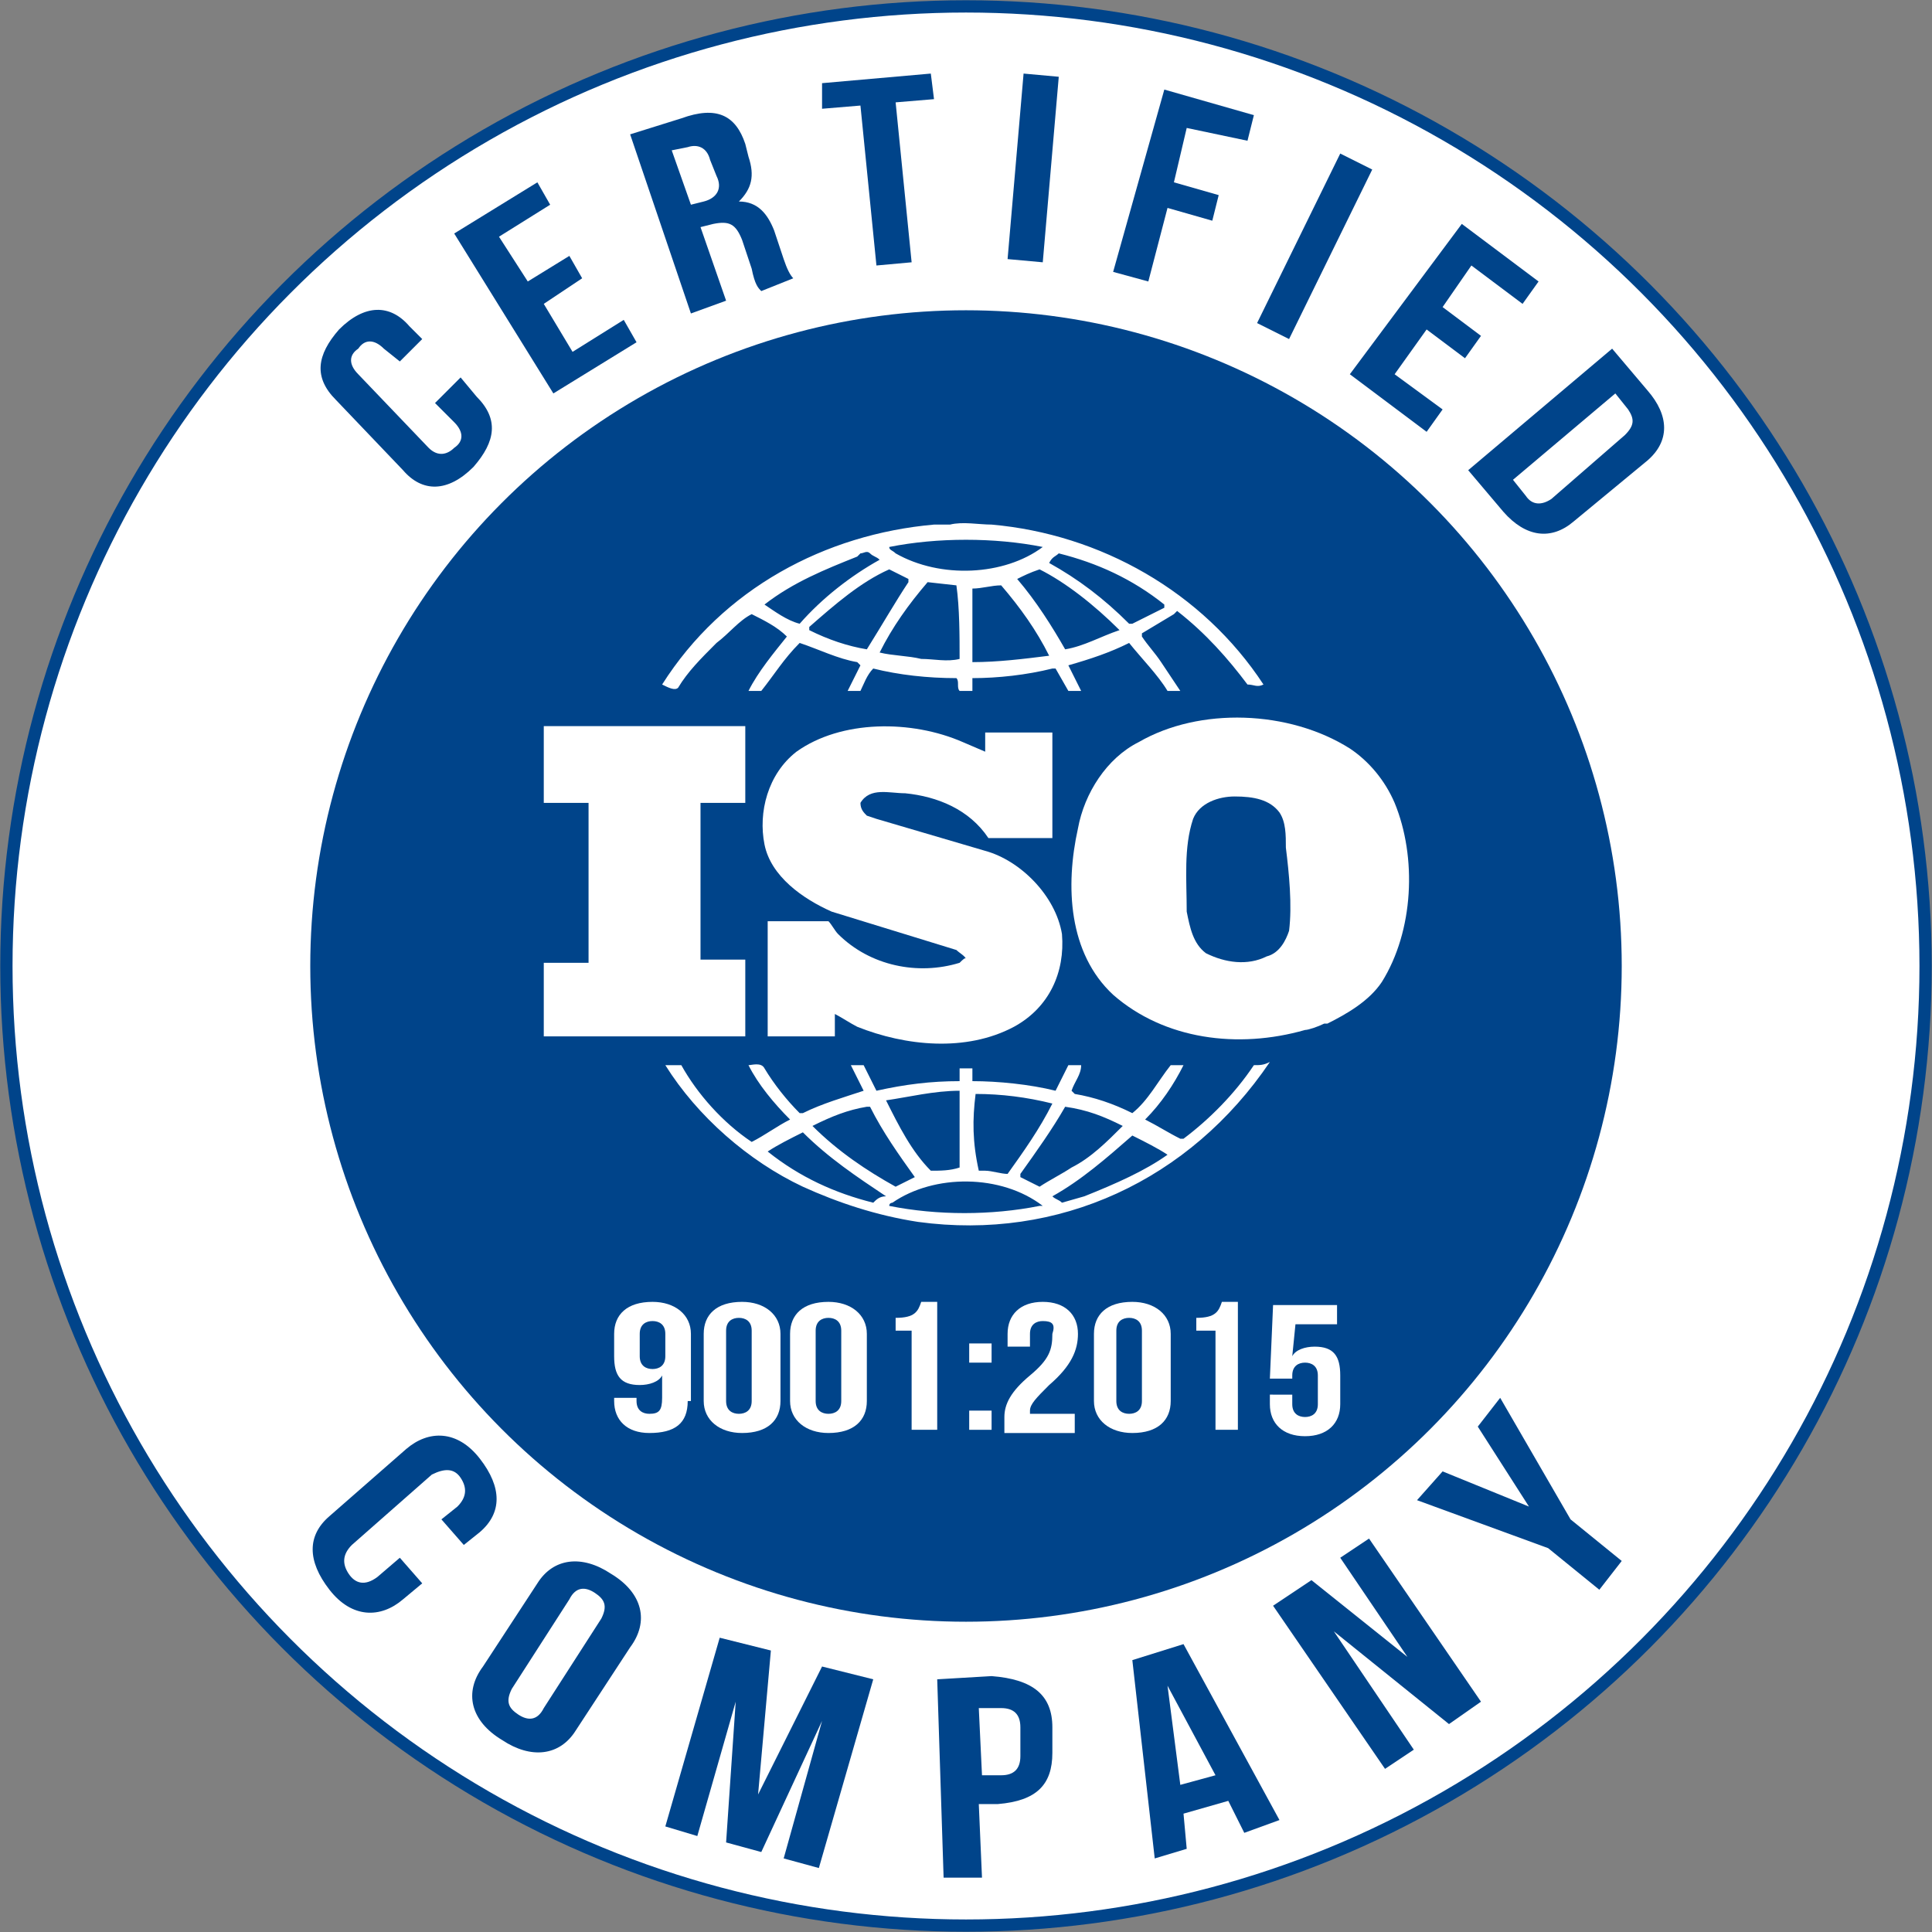 <?xml version="1.0" encoding="utf-8"?>
<!-- Generator: Adobe Illustrator 27.0.0, SVG Export Plug-In . SVG Version: 6.00 Build 0)  -->
<svg version="1.0" id="Layer_1" xmlns="http://www.w3.org/2000/svg" xmlns:xlink="http://www.w3.org/1999/xlink" x="0px" y="0px"
	 width="60.4px" height="60.4px" viewBox="0 0 60.4 60.4" style="enable-background:new 0 0 60.4 60.4;" xml:space="preserve">
<rect x="0" y="0" width="60.4" height="60.4" fill="#808080" stroke="none"/>
<style type="text/css">
	.st0{fill:#FFFFFF;stroke:#00448A;stroke-width:0.384;stroke-miterlimit:10;}
	.st1{fill:#00448A;}
	.st2{fill:#FFFFFF;}
</style>
<g>
	<circle class="st0" cx="30.2" cy="30.2" r="30"/>
	<circle class="st1" cx="30.2" cy="30.2" r="20.5"/>
	<g>
		<path class="st2" d="M43.6,25.1c-0.3-0.7-0.8-1.3-1.4-1.7c-1.9-1.2-4.7-1.3-6.6-0.2c-1,0.5-1.7,1.6-1.9,2.7
			c-0.4,1.8-0.3,3.9,1.1,5.2c1.6,1.4,3.9,1.7,6,1.1c0.1,0,0.4-0.1,0.6-0.2l0.1,0c0.6-0.3,1.3-0.7,1.7-1.3
			C44.2,29.1,44.3,26.8,43.6,25.1z M40.3,29.1c-0.1,0.3-0.3,0.7-0.7,0.8c-0.6,0.3-1.3,0.2-1.9-0.1c-0.4-0.3-0.5-0.8-0.6-1.3
			c0-1-0.1-2,0.2-2.9c0.2-0.5,0.8-0.7,1.3-0.7c0.6,0,1.1,0.1,1.4,0.5c0.2,0.3,0.2,0.7,0.2,1.1C40.3,27.3,40.4,28.3,40.3,29.1z"/>
		<path class="st2" d="M23.4,30c-0.5,0-1,0-1.5,0l0-4.9l0,0l1.4,0c0-0.8,0-1.7,0-2.4l-5.4,0l-0.9,0c0,0.7,0,1.6,0,2.4
			c0.5,0,0.9,0,1.4,0v4.8l0,0.2l-1.4,0c0,0.8,0,1.5,0,2.3h6.3V30z"/>
		<path class="st2" d="M39.2,33.3c-0.6,0.9-1.4,1.7-2.2,2.3c0,0-0.1,0-0.1,0c-0.4-0.2-0.7-0.4-1.1-0.6c0.5-0.5,0.9-1.1,1.2-1.7h-0.4
			c-0.4,0.5-0.7,1.1-1.2,1.5c-0.6-0.3-1.2-0.5-1.8-0.6l-0.1-0.1c0.1-0.3,0.3-0.5,0.3-0.8h-0.4l-0.4,0.8c-0.8-0.2-1.8-0.3-2.6-0.3
			c0-0.1,0-0.3,0-0.4H30c0,0.2,0,0.3,0,0.4c-0.9,0-1.7,0.1-2.6,0.3L27,33.3c-0.1,0-0.3,0-0.4,0l0.4,0.8l0,0
			c-0.6,0.2-1.3,0.4-1.9,0.7l-0.1,0c-0.4-0.4-0.8-0.9-1.1-1.4c-0.1-0.2-0.4-0.1-0.5-0.1c0.3,0.6,0.8,1.2,1.3,1.7
			c-0.4,0.2-0.8,0.5-1.2,0.7c-0.9-0.6-1.7-1.5-2.2-2.4c-0.2,0-0.3,0-0.5,0c1,1.6,2.6,3,4.3,3.8c0,0,0,0,0,0c0,0,0,0,0,0
			c1.1,0.5,2.3,0.9,3.6,1.1c4.4,0.6,8.5-1.3,11-5C39.5,33.3,39.4,33.3,39.2,33.3z M33.3,34.6L33.3,34.6c0.7,0.1,1.2,0.3,1.8,0.6
			c-0.5,0.5-1,1-1.6,1.3c-0.3,0.2-0.7,0.4-1,0.6l-0.6-0.3l0-0.1C32.4,36,32.9,35.3,33.3,34.6z M30.5,34.2c0.8,0,1.6,0.1,2.4,0.3l0,0
			c-0.4,0.8-0.9,1.5-1.4,2.2c-0.2,0-0.5-0.1-0.7-0.1l-0.2,0C30.4,35.7,30.4,35,30.5,34.2z M27.7,34.4c0.7-0.1,1.5-0.3,2.3-0.3l0,2.4
			c-0.3,0.1-0.6,0.1-0.9,0.1C28.5,36,28.1,35.2,27.7,34.4L27.7,34.4z M25.4,35.2c0.6-0.3,1.1-0.5,1.7-0.6l0.1,0
			c0.4,0.8,0.9,1.5,1.4,2.2c-0.2,0.1-0.4,0.2-0.6,0.3C27.1,36.6,26.2,36,25.4,35.2L25.4,35.2z M27.3,37.6c-1.2-0.3-2.3-0.8-3.3-1.6
			v0c0.3-0.2,0.7-0.4,1.1-0.6c0.8,0.8,1.7,1.4,2.6,2C27.5,37.4,27.4,37.5,27.3,37.6z M32.5,37.7c-1.5,0.3-3.2,0.3-4.7,0
			c0-0.1,0.1-0.1,0.1-0.1c1.3-0.9,3.4-0.9,4.7,0.1C32.7,37.7,32.6,37.7,32.5,37.7z M33.9,37.4l-0.7,0.2c-0.1-0.1-0.2-0.1-0.3-0.2
			l0,0c0.9-0.5,1.7-1.2,2.5-1.9c0.4,0.2,0.8,0.4,1.1,0.6C35.8,36.6,34.9,37,33.9,37.4z"/>
		<path class="st2" d="M21.2,21.5c0.3-0.5,0.7-0.9,1.2-1.4c0.4-0.3,0.7-0.7,1.1-0.9c0.4,0.2,0.8,0.4,1.1,0.7
			c-0.4,0.5-0.9,1.1-1.2,1.7c0.1,0,0.3,0,0.4,0c0.4-0.5,0.7-1,1.2-1.5c0.6,0.2,1.2,0.5,1.8,0.6l0.1,0.1l-0.4,0.8c0.2,0,0.3,0,0.4,0
			c0.1-0.2,0.2-0.5,0.4-0.7c0.8,0.2,1.7,0.3,2.6,0.3c0.1,0.1,0,0.3,0.1,0.4h0.4c0-0.1,0-0.3,0-0.4c0.8,0,1.7-0.1,2.5-0.3l0.1,0
			l0.4,0.7c0.1,0,0.3,0,0.4,0l-0.4-0.8l0,0c0.7-0.2,1.3-0.4,1.9-0.7c0.4,0.5,0.9,1,1.2,1.5c0.2,0,0.3,0,0.4,0
			c-0.2-0.3-0.4-0.6-0.6-0.9c-0.2-0.3-0.4-0.5-0.6-0.8v-0.1l1-0.6l0.1-0.1c0.9,0.7,1.6,1.5,2.2,2.3c0.2,0,0.3,0.1,0.5,0
			c-1.9-2.9-5.1-4.7-8.5-5l0,0l0,0c-0.4,0-0.9-0.1-1.3,0c-0.2,0-0.3,0-0.5,0c-3.4,0.3-6.6,2-8.5,5C20.9,21.5,21.1,21.6,21.2,21.5z
			 M27.1,20.3L27.1,20.3c-0.6-0.1-1.2-0.3-1.8-0.6l0-0.1c0.8-0.7,1.6-1.4,2.5-1.8c0.2,0.1,0.4,0.2,0.6,0.3l0,0.1
			C28,18.8,27.6,19.5,27.1,20.3z M30,20.6c-0.4,0.1-0.8,0-1.2,0c-0.4-0.1-0.9-0.1-1.3-0.2c0.4-0.8,0.9-1.5,1.5-2.2l0.9,0.1
			C30,19,30,19.9,30,20.6z M30.4,20.7c0-0.7,0-1.6,0-2.3c0.3,0,0.6-0.1,0.9-0.1c0.6,0.7,1.1,1.4,1.5,2.2
			C32,20.6,31.2,20.7,30.4,20.7z M35,19.7c-0.6,0.2-1.1,0.5-1.7,0.6c-0.4-0.7-0.9-1.5-1.5-2.2c0.2-0.1,0.4-0.2,0.7-0.3
			C33.3,18.2,34.2,18.9,35,19.7L35,19.7z M33.1,17.3c1.2,0.3,2.3,0.8,3.3,1.6l0,0.1l-1,0.5h-0.1c-0.8-0.8-1.6-1.4-2.5-1.9
			C32.9,17.4,33,17.4,33.1,17.3z M32.6,17.1L32.6,17.1c-1.2,0.9-3.2,1-4.6,0.2c-0.1-0.1-0.2-0.1-0.2-0.2
			C29.3,16.8,31.1,16.8,32.6,17.1z M23.9,18.9c0.9-0.7,1.9-1.1,2.9-1.5c0,0,0.1-0.1,0.1-0.1v0c0.1,0,0.2-0.1,0.3,0
			c0.1,0.1,0.2,0.1,0.3,0.2c-0.9,0.5-1.8,1.2-2.5,2C24.6,19.4,24.2,19.1,23.9,18.9L23.9,18.9z"/>
		<path class="st2" d="M30,30.1c-1.3,0.4-2.8,0.1-3.8-0.9c-0.1-0.1-0.2-0.3-0.3-0.4l-1.9,0c0,1.1,0,2.4,0,3.6l2.1,0l0-0.7
			c0.2,0.1,0.5,0.3,0.7,0.4c1.5,0.6,3.4,0.8,4.9,0c1.1-0.6,1.6-1.7,1.5-2.9c-0.2-1.2-1.3-2.3-2.4-2.6l-3.4-1l-0.3-0.1
			c-0.1-0.1-0.2-0.2-0.2-0.4c0.3-0.5,0.9-0.3,1.4-0.3c1,0.1,2,0.5,2.6,1.4c0.6,0,1.4,0,2,0c0-1.1,0-2.2,0-3.3c-0.6,0-1.4,0-2.1,0
			c0,0.2,0,0.4,0,0.6l-0.7-0.3c-1.6-0.7-3.8-0.7-5.2,0.3c-0.9,0.7-1.2,1.9-1,2.9c0.2,1,1.2,1.7,2.1,2.1c1.3,0.4,2.6,0.8,3.9,1.2
			c0.1,0.1,0.3,0.2,0.3,0.3C30.2,29.9,30.1,30,30,30.1z"/>
	</g>
	<g>
		<path class="st2" d="M21.5,43.8c0,0.7-0.4,1-1.2,1c-0.7,0-1.1-0.4-1.1-1v-0.1h0.7v0.1c0,0.3,0.2,0.4,0.4,0.4
			c0.3,0,0.4-0.1,0.4-0.5V43h0c-0.1,0.2-0.4,0.3-0.7,0.3c-0.6,0-0.8-0.3-0.8-0.9v-0.7c0-0.6,0.4-1,1.2-1c0.7,0,1.2,0.4,1.2,1V43.8z
			 M20.8,42.4v-0.7c0-0.3-0.2-0.4-0.4-0.4c-0.2,0-0.4,0.1-0.4,0.4v0.7c0,0.3,0.2,0.4,0.4,0.4C20.6,42.8,20.8,42.7,20.8,42.4z"/>
		<path class="st2" d="M22,41.7c0-0.6,0.4-1,1.2-1c0.7,0,1.2,0.4,1.2,1v2.1c0,0.6-0.4,1-1.2,1c-0.7,0-1.2-0.4-1.2-1V41.7z
			 M22.7,43.8c0,0.3,0.2,0.4,0.4,0.4s0.4-0.1,0.4-0.4v-2.2c0-0.3-0.2-0.4-0.4-0.4s-0.4,0.1-0.4,0.4V43.8z"/>
		<path class="st2" d="M24.7,41.7c0-0.6,0.4-1,1.2-1c0.7,0,1.2,0.4,1.2,1v2.1c0,0.6-0.4,1-1.2,1c-0.7,0-1.2-0.4-1.2-1V41.7z
			 M25.5,43.8c0,0.3,0.2,0.4,0.4,0.4s0.4-0.1,0.4-0.4v-2.2c0-0.3-0.2-0.4-0.4-0.4s-0.4,0.1-0.4,0.4V43.8z"/>
		<path class="st2" d="M28,41.2c0.6,0,0.7-0.2,0.8-0.5h0.5v4h-0.8v-3.1H28V41.2z"/>
		<path class="st2" d="M31,42v0.6h-0.7V42H31z M31,44.1v0.6h-0.7v-0.6H31z"/>
		<path class="st2" d="M32.6,41.3c-0.2,0-0.4,0.1-0.4,0.4v0.4h-0.7v-0.4c0-0.6,0.4-1,1.1-1c0.7,0,1.1,0.4,1.1,1c0,0.5-0.2,1-0.9,1.6
			c-0.4,0.4-0.6,0.6-0.6,0.8c0,0,0,0.1,0,0.1h1.4v0.6h-2.2v-0.5c0-0.4,0.2-0.8,0.8-1.3c0.6-0.5,0.7-0.8,0.7-1.3
			C33,41.4,32.9,41.3,32.6,41.3z"/>
		<path class="st2" d="M34.2,41.7c0-0.6,0.4-1,1.2-1c0.7,0,1.2,0.4,1.2,1v2.1c0,0.6-0.4,1-1.2,1c-0.7,0-1.2-0.4-1.2-1V41.7z
			 M34.9,43.8c0,0.3,0.2,0.4,0.4,0.4s0.4-0.1,0.4-0.4v-2.2c0-0.3-0.2-0.4-0.4-0.4s-0.4,0.1-0.4,0.4V43.8z"/>
		<path class="st2" d="M37.4,41.2c0.6,0,0.7-0.2,0.8-0.5h0.5v4H38v-3.1h-0.6V41.2z"/>
		<path class="st2" d="M40.4,43.5v0.4c0,0.3,0.2,0.4,0.4,0.4c0.2,0,0.4-0.1,0.4-0.4v-0.9c0-0.3-0.2-0.4-0.4-0.4
			c-0.2,0-0.4,0.1-0.4,0.4v0.1h-0.7l0.1-2.3h2v0.6h-1.3l-0.1,1h0c0.1-0.2,0.4-0.3,0.7-0.3c0.6,0,0.8,0.3,0.8,0.9v0.9
			c0,0.6-0.4,1-1.1,1c-0.7,0-1.1-0.4-1.1-1v-0.3H40.4z"/>
	</g>
	<g>
		<path class="st1" d="M14.4,11.8l0.5,0.6c0.7,0.7,0.6,1.4-0.1,2.2c-0.8,0.8-1.6,0.8-2.2,0.1l-2.1-2.2c-0.7-0.7-0.6-1.4,0.1-2.2
			c0.8-0.8,1.6-0.8,2.2-0.1l0.4,0.4l-0.7,0.7L12,10.9c-0.3-0.3-0.6-0.3-0.8,0c-0.3,0.2-0.3,0.5,0,0.8l2.2,2.3c0.3,0.3,0.6,0.2,0.8,0
			c0.3-0.2,0.3-0.5,0-0.8l-0.6-0.6L14.4,11.8z"/>
		<path class="st1" d="M16.5,8.8l1.3-0.8l0.4,0.7L17,9.5l0.9,1.5l1.6-1l0.4,0.7l-2.6,1.6l-3.1-5l2.6-1.6l0.4,0.7l-1.6,1L16.5,8.8z"
			/>
		<path class="st1" d="M23.8,9.1c-0.1-0.1-0.2-0.2-0.3-0.7l-0.3-0.9c-0.2-0.5-0.4-0.6-0.9-0.5l-0.4,0.1l0.8,2.3l-1.1,0.4l-1.9-5.6
			l1.6-0.5c1.1-0.4,1.7-0.1,2,0.8l0.1,0.4c0.2,0.6,0.1,1-0.3,1.4l0,0c0.6,0,0.9,0.4,1.1,0.9l0.3,0.9c0.1,0.3,0.2,0.5,0.3,0.6
			L23.8,9.1z M21,4.7l0.6,1.7L22,6.3c0.4-0.1,0.6-0.4,0.4-0.8l-0.2-0.5c-0.1-0.4-0.4-0.5-0.7-0.4L21,4.7z"/>
		<path class="st1" d="M25.7,2.6l3.4-0.3l0.1,0.8l-1.2,0.1l0.5,5l-1.1,0.1l-0.5-5l-1.2,0.1L25.7,2.6z"/>
		<path class="st1" d="M32,2.3l1.1,0.1l-0.5,5.8l-1.1-0.1L32,2.3z"/>
		<path class="st1" d="M36.7,5.7l1.4,0.4l-0.2,0.8l-1.4-0.4l-0.6,2.3l-1.1-0.3l1.6-5.7l2.8,0.8l-0.2,0.8L37.1,4L36.7,5.7z"/>
		<path class="st1" d="M41.9,4.8l1,0.5l-2.6,5.3l-1-0.5L41.9,4.8z"/>
		<path class="st1" d="M45.1,9.6l1.2,0.9l-0.5,0.7l-1.2-0.9l-1,1.4l1.5,1.1l-0.5,0.7l-2.4-1.8l3.5-4.7l2.4,1.8l-0.5,0.7L46,8.3
			L45.1,9.6z"/>
		<path class="st1" d="M50.4,10.9l1.1,1.3c0.7,0.8,0.7,1.6,0,2.2l-2.3,1.9c-0.7,0.6-1.5,0.5-2.2-0.3l-1.1-1.3L50.4,10.9z M50.5,12.3
			L47.3,15l0.4,0.5c0.2,0.3,0.5,0.3,0.8,0.1l2.3-2c0.3-0.3,0.3-0.5,0.1-0.8L50.5,12.3z"/>
	</g>
	<g>
		<path class="st1" d="M13.2,49.5L12.6,50c-0.7,0.6-1.6,0.6-2.3-0.3c-0.7-0.9-0.7-1.7,0-2.3l2.4-2.1c0.7-0.6,1.6-0.6,2.3,0.3
			s0.7,1.7,0,2.3l-0.5,0.4l-0.7-0.8l0.5-0.4c0.3-0.3,0.3-0.6,0.1-0.9c-0.2-0.3-0.5-0.3-0.9-0.1L11,48.3c-0.3,0.3-0.3,0.6-0.1,0.9
			c0.2,0.3,0.5,0.4,0.9,0.1l0.7-0.6L13.2,49.5z"/>
		<path class="st1" d="M16.8,49.5c0.5-0.8,1.4-0.9,2.3-0.3c1,0.6,1.2,1.5,0.6,2.3L18,54.1c-0.5,0.8-1.4,0.9-2.3,0.3
			c-1-0.6-1.2-1.5-0.6-2.3L16.8,49.5z M16,52.8c-0.2,0.4-0.1,0.6,0.2,0.8c0.3,0.2,0.6,0.2,0.8-0.2l1.8-2.8c0.2-0.4,0.1-0.6-0.2-0.8
			c-0.3-0.2-0.6-0.2-0.8,0.2L16,52.8z"/>
		<path class="st1" d="M23.7,56.1L23.7,56.1l2-4l1.6,0.4l-1.7,5.9l-1.1-0.3l1.2-4.3l0,0l-1.9,4.1l-1.1-0.3l0.3-4.4l0,0l-1.2,4.2
			l-1-0.3l1.7-5.9l1.6,0.4L23.7,56.1z"/>
		<path class="st1" d="M32.9,54l0,0.8c0,1-0.5,1.5-1.7,1.6l-0.6,0l0.1,2.3l-1.2,0l-0.2-6.2l1.7-0.1C32.3,52.5,32.9,53,32.9,54z
			 M30.6,53.4l0.1,2.1l0.6,0c0.4,0,0.6-0.2,0.6-0.6l0-0.9c0-0.4-0.2-0.6-0.6-0.6L30.6,53.4z"/>
		<path class="st1" d="M40,56.9l-1.1,0.4l-0.5-1L37,56.7l0.1,1.1l-1,0.3l-0.7-6.2l1.6-0.5L40,56.9z M36.9,55.8l1.1-0.3l-1.5-2.8l0,0
			L36.9,55.8z"/>
		<path class="st1" d="M41.7,51L41.7,51l2.5,3.7l-0.9,0.6l-3.5-5.1l1.2-0.8l3,2.4l0,0l-2.1-3.1l0.9-0.6l3.5,5.1l-1,0.7L41.7,51z"/>
		<path class="st1" d="M48.4,48.4l-4.1-1.5l0.8-0.9l2.7,1.1l0,0l-1.6-2.5l0.7-0.9l2.2,3.8l1.6,1.3L50,49.7L48.4,48.4z"/>
	</g>
</g>
</svg>
